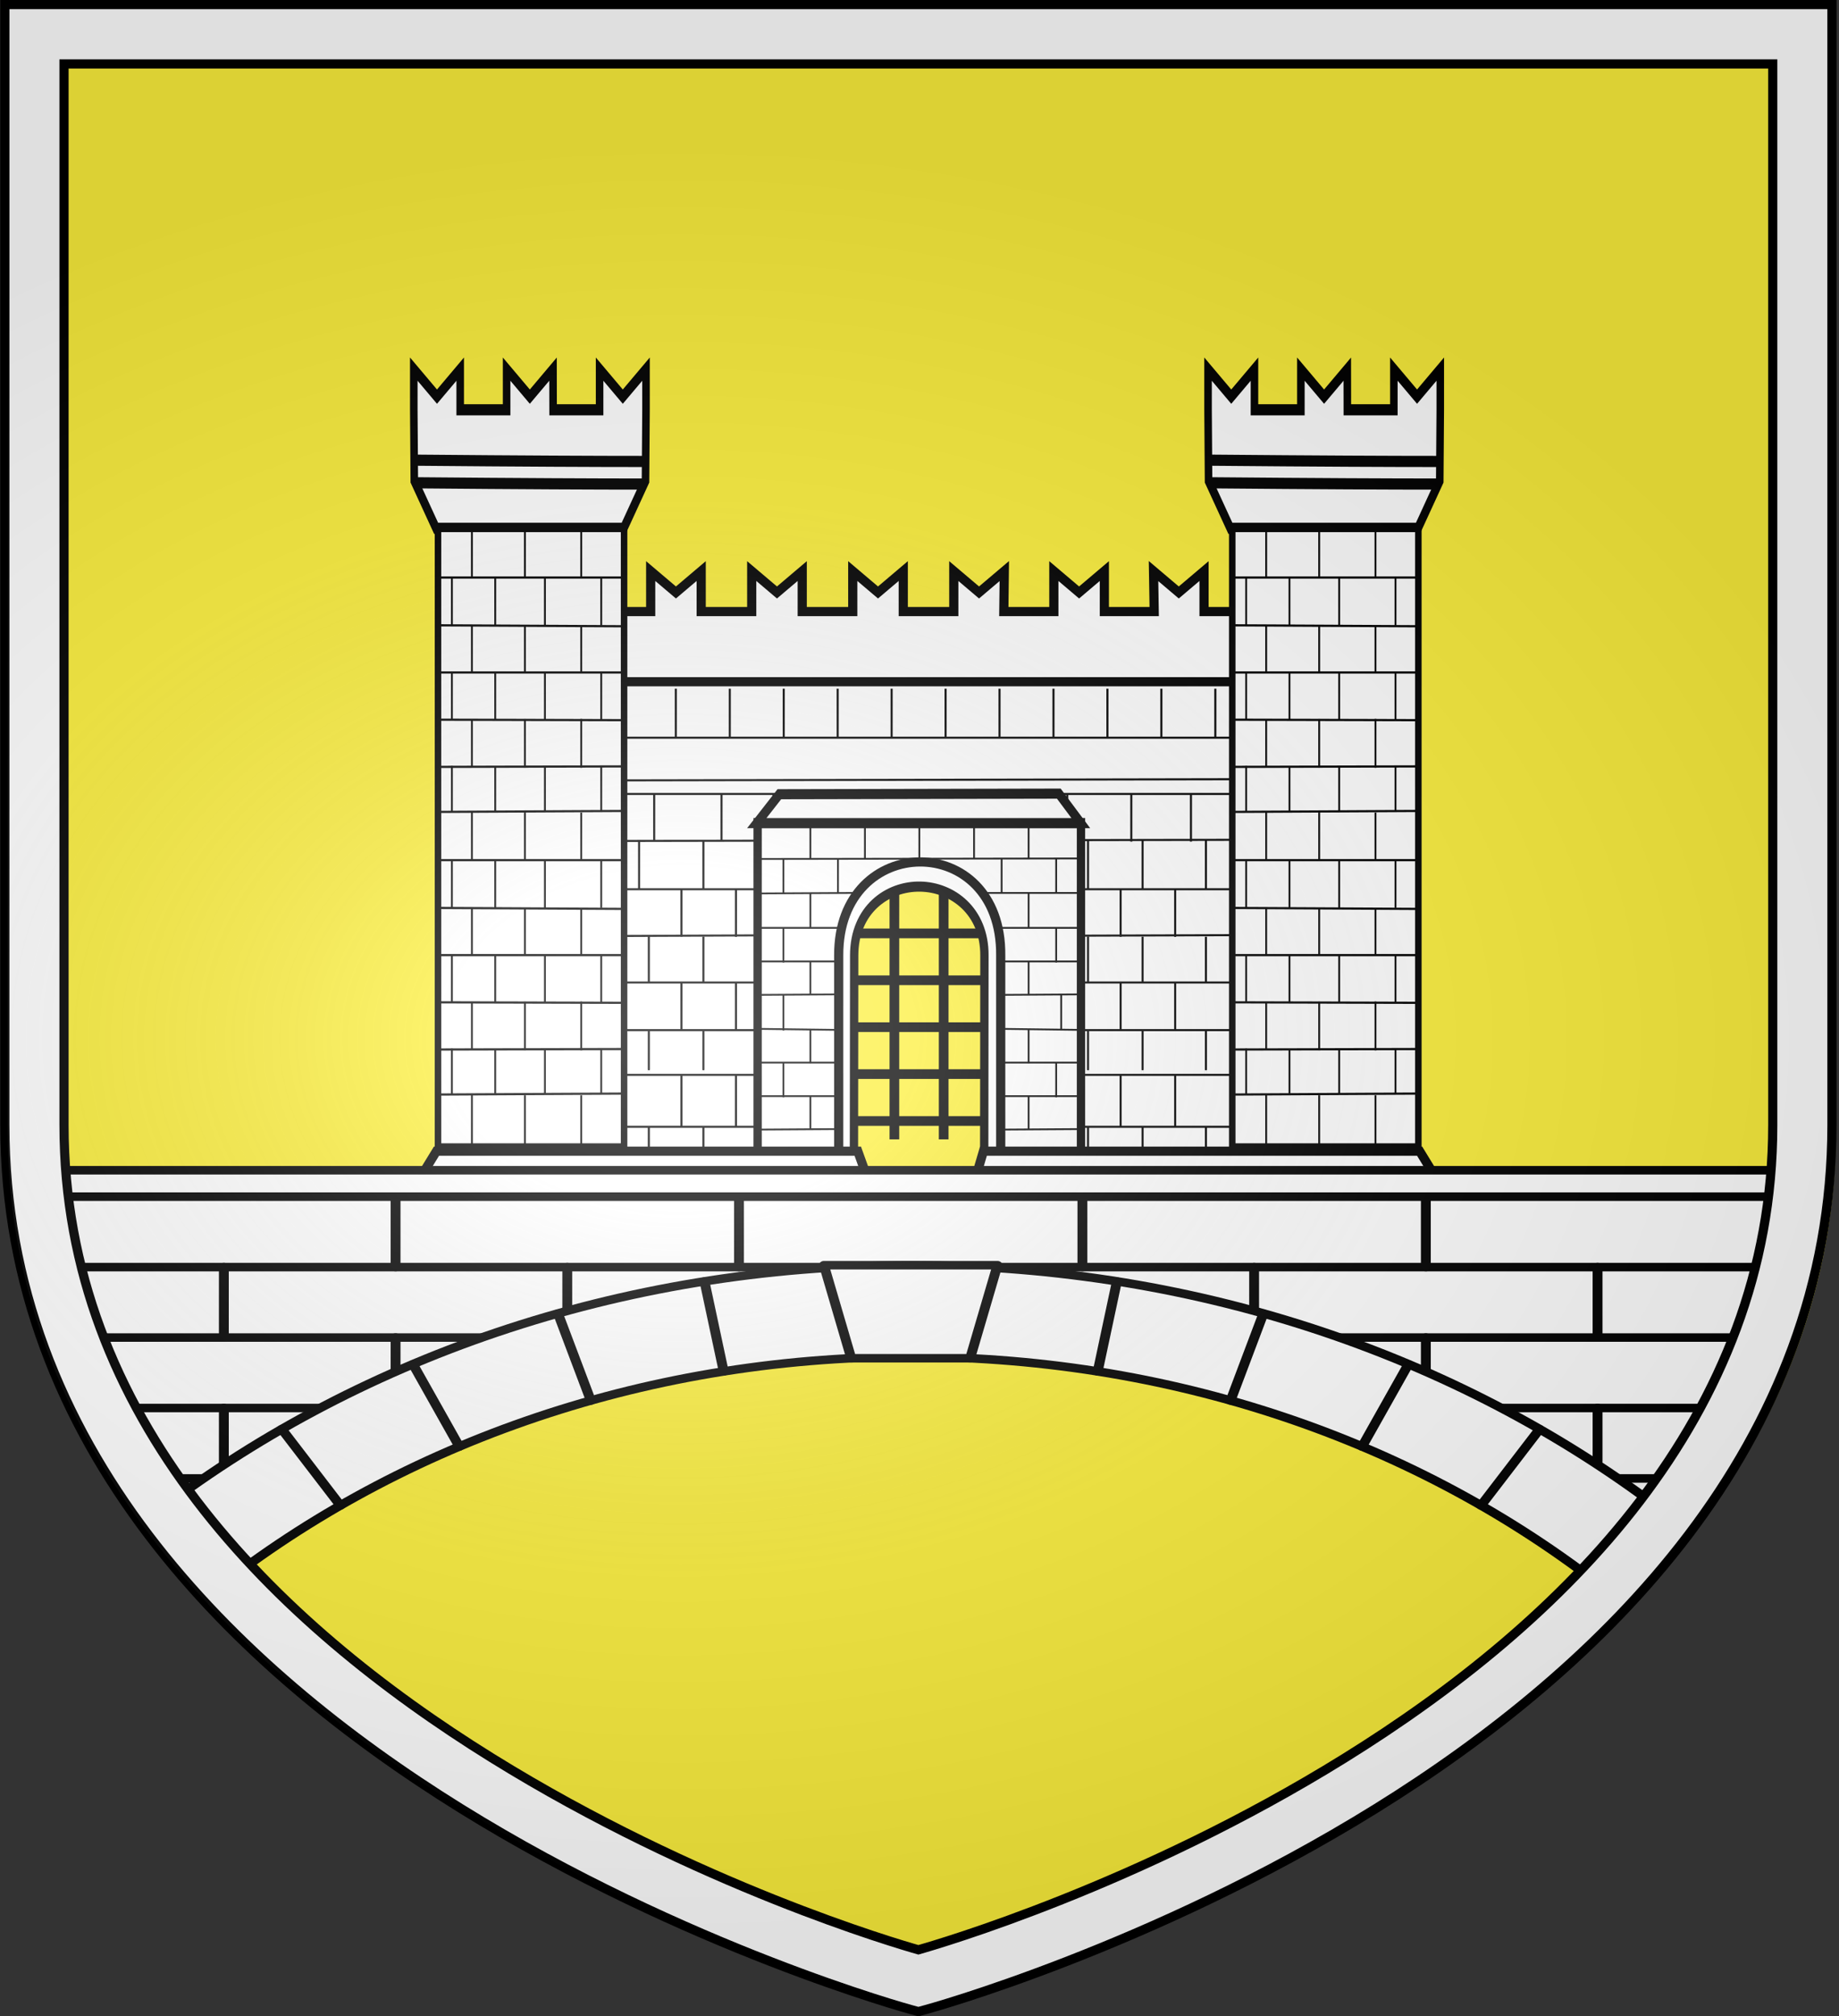 <?xml version="1.0" encoding="UTF-8" standalone="no"?>
<svg
   xmlns:dc="http://purl.org/dc/elements/1.1/"
   xmlns:cc="http://creativecommons.org/ns#"
   xmlns:rdf="http://www.w3.org/1999/02/22-rdf-syntax-ns#"
   xmlns:svg="http://www.w3.org/2000/svg"
   xmlns="http://www.w3.org/2000/svg"
   xmlns:xlink="http://www.w3.org/1999/xlink"
   xmlns:sodipodi="http://sodipodi.sourceforge.net/DTD/sodipodi-0.dtd"
   xmlns:inkscape="http://www.inkscape.org/namespaces/inkscape"
   height="658.974"
   width="601.465"
   version="1.0"
   id="svg2"
   sodipodi:version="0.32"
   inkscape:version="0.46"
   sodipodi:docname="Aoste1.svg"
   sodipodi:docbase="C:\Documents and Settings\Propriétaire\Bureau"
   inkscape:export-filename="/Users/olivier/Desktop/Blason Rouge/Blason_Vide_3D.png"
   inkscape:export-xdpi="144"
   inkscape:export-ydpi="144"
   inkscape:output_extension="org.inkscape.output.svg.inkscape">
  <rect width="100%" height="100%" fill="#333333" stroke="none"/>
  <sodipodi:namedview
     inkscape:window-height="1104"
     inkscape:window-width="1684"
     inkscape:pageshadow="2"
     inkscape:pageopacity="0.0"
     guidetolerance="10.0"
     gridtolerance="10.0"
     objecttolerance="10.0"
     borderopacity="1.0"
     bordercolor="#666666"
     pagecolor="#ffffff"
     id="base"
     showgrid="false"
     height="660px"
     inkscape:zoom="1.1075824"
     inkscape:cx="343.69886"
     inkscape:cy="329.48697"
     inkscape:window-x="1751"
     inkscape:window-y="19"
     inkscape:current-layer="layer4"
     showguides="true"
     inkscape:guide-bbox="true" />
  <desc
     id="desc4">Flag of Canton of Valais (Wallis)</desc>
  <defs
     id="defs6">
    <linearGradient
       id="linearGradient2893">
      <stop
         style="stop-color:white;stop-opacity:0.314;"
         offset="0"
         id="stop2895" />
      <stop
         id="stop2897"
         offset="0.19"
         style="stop-color:white;stop-opacity:0.251;" />
      <stop
         style="stop-color:#6b6b6b;stop-opacity:0.125;"
         offset="0.6"
         id="stop2901" />
      <stop
         style="stop-color:black;stop-opacity:0.125;"
         offset="1"
         id="stop2899" />
    </linearGradient>
    <radialGradient
       inkscape:collect="always"
       xlink:href="#linearGradient2893"
       id="radialGradient3163"
       gradientUnits="userSpaceOnUse"
       gradientTransform="matrix(1.35,0,0,0.979,-77.343,118.789)"
       cx="221.445"
       cy="226.331"
       fx="221.445"
       fy="226.331"
       r="300" />
    <pattern
       patternUnits="userSpaceOnUse"
       width="178.168"
       height="199.71"
       patternTransform="translate(-328.318,-112.593)"
       id="pattern4124">
      <g
         transform="matrix(0.806,0,0,0.77,264.813,86.782)"
         id="g4119">
        <path
           style="fill:#fcef3c;fill-opacity:1;stroke:#000000;stroke-width:3.807;stroke-miterlimit:4;stroke-dasharray:none;stroke-opacity:1;display:inline"
           sodipodi:nodetypes="cccccccccccccccccccccccccccccccccccccccc"
           id="path4262"
           d="M -267.374,-6.853 L -272.223,16.977 L -277.071,-6.853 L -277.071,-26.381 L -277.071,-51.594 L -302.284,-51.594 L -302.284,-37.048 L -311.982,-37.048 L -311.982,-51.594 L -326.528,-51.594 L -326.528,-61.291 L -311.982,-61.291 L -311.982,-75.837 L -302.284,-75.837 L -302.284,-61.291 L -277.071,-61.291 L -277.071,-86.504 L -291.617,-86.504 L -291.617,-96.202 L -277.071,-96.202 L -277.071,-110.748 L -267.374,-110.748 L -267.374,-96.202 L -252.828,-96.202 L -252.828,-86.504 L -267.374,-86.504 L -267.374,-61.291 L -242.161,-61.291 L -242.161,-75.837 L -232.463,-75.837 L -232.463,-61.291 L -217.917,-61.291 L -217.917,-51.594 L -232.463,-51.594 L -232.463,-37.048 L -242.161,-37.048 L -242.161,-51.594 L -267.374,-51.594 L -267.374,-26.381 L -267.374,-6.853 z"
           inkscape:tile-cx="-271.30875"
           inkscape:tile-cy="-47.720769"
           inkscape:tile-w="108.61065"
           inkscape:tile-h="127.72503"
           inkscape:tile-x0="-325.61408"
           inkscape:tile-y0="-111.58328" />
        <use
           height="658.974"
           width="601.465"
           x="0"
           y="0"
           inkscape:tiled-clone-of="#path4262"
           xlink:href="#path4262"
           id="use2607" />
        <use
           height="658.974"
           width="601.465"
           x="0"
           y="0"
           inkscape:tiled-clone-of="#path4262"
           xlink:href="#path4262"
           transform="translate(108.611,127.725)"
           id="use2613" />
      </g>
    </pattern>
  </defs>
  <g
     inkscape:groupmode="layer"
     id="layer3"
     inkscape:label="Fond écu"
     style="display:inline"
     transform="translate(0.914,-0.835)"
     sodipodi:insensitive="true">
    <path
       sodipodi:nodetypes="cccccc"
       d="M 300.809,658.259 C 300.809,658.259 599.532,576.876 599.532,370.046 C 599.532,163.217 599.532,2.708 599.532,2.708 L 2.086,2.708 L 2.086,370.046 C 2.086,576.876 300.809,658.259 300.809,658.259 z"
       style="opacity:1;fill:#fcef3c;fill-opacity:1;fill-rule:evenodd;stroke:none;stroke-width:3;stroke-linecap:butt;stroke-linejoin:miter;stroke-miterlimit:4;stroke-dasharray:none;stroke-opacity:1;display:inline"
       id="path2458"
       inkscape:export-xdpi="144"
       inkscape:export-ydpi="144" />
  </g>
  <g
     inkscape:groupmode="layer"
     id="layer4"
     inkscape:label="Meubles"
     style="opacity:1;display:inline"
     transform="translate(0.914,-0.835)">
    <g
       id="g6475"
       inkscape:label="Calque 1"
       transform="matrix(1.001,0,0,0.725,-63.128,-176.192)"
       style="opacity:1">
      <g
         transform="translate(62.857,493.791)"
         style="opacity:1;display:inline"
         id="g6477">
        <g
           id="g5810" />
        <g
           id="g6515">
          <rect
             id="rect4923"
             style="opacity:1;fill:none;fill-opacity:1;fill-rule:nonzero;stroke:none;stroke-width:7.56;stroke-linecap:round;stroke-linejoin:round;stroke-miterlimit:4;stroke-dasharray:none;stroke-opacity:1;display:inline"
             y="3.375078e-14"
             x="0"
             height="660"
             width="600" />
        </g>
      </g>
      <rect
         y="686.648"
         x="314.286"
         height="45.714"
         width="0"
         id="rect4632"
         style="fill:#ff0000;fill-opacity:1;stroke-width:5.394;stroke-miterlimit:4;stroke-dasharray:none" />
    </g>
    <g
       id="g3493"
       transform="translate(579.641,47.852)">
      <path
         transform="translate(-0.914,0.835)"
         id="path3472"
         d="M -389.136,333.039 C -387.33,333.039 -319.615,334.845 -316.906,332.136 C -314.198,329.427 -314.198,231.015 -314.198,231.015 L -243.774,231.015 C -243.774,231.015 -246.483,333.942 -244.677,333.942 C -242.871,333.942 -157.099,336.65 -156.196,333.942 C -155.293,331.233 -158.905,161.494 -158.905,161.494 L -390.039,163.3 L -389.136,333.039 z"
         style="fill:#ffffff;fill-opacity:1;fill-rule:evenodd;stroke:none;stroke-width:1px;stroke-linecap:butt;stroke-linejoin:miter;stroke-opacity:1" />
      <path
         d="M -148.402,164.502 L -258.219,164.188 L -294.88,164.188 L -404.697,164.502"
         id="path14017"
         style="fill:#ffffff;fill-opacity:1;fill-rule:evenodd;stroke:#000000;stroke-width:3;stroke-linecap:butt;stroke-linejoin:miter;stroke-miterlimit:4;stroke-opacity:1" />
      <path
         sodipodi:nodetypes="ccccccccccccccccccccccccccccccccccccccccccc"
         style="fill:#ffffff;fill-opacity:1;stroke:#000000;stroke-width:3;stroke-miterlimit:4;stroke-opacity:1;display:inline"
         id="path14015"
         d="M -400.754,175.829 L -400.789,152.883 L -400.789,139.644 L -392.527,146.644 L -384.266,139.644 L -384.266,152.883 L -367.743,152.883 L -367.743,139.644 L -359.482,146.644 L -351.221,139.644 L -351.221,152.883 L -334.698,152.883 L -334.698,139.644 L -326.437,146.644 L -318.176,139.644 L -318.176,152.883 L -301.653,152.883 L -301.653,139.644 L -293.392,146.644 L -285.131,139.644 L -285.131,152.883 L -268.608,152.883 L -268.608,139.644 L -260.347,146.644 L -252.085,139.644 L -252.246,152.883 L -235.884,152.883 L -235.884,139.644 L -227.623,146.644 L -219.362,139.644 L -219.362,152.883 L -203.061,152.883 L -203.282,139.644 L -195.021,146.644 L -186.759,139.644 L -186.759,152.883 L -170.237,152.883 L -170.237,139.644 L -161.976,146.644 L -153.714,139.644 L -153.714,152.883 L -153.279,175.829 L -400.754,175.829 z" />
      <path
         sodipodi:nodetypes="cccccccccccccccccccccccc"
         id="path10135"
         d="M -327.59,242.741 L -232.363,242.741 M -327.59,258.073 L -232.363,258.073 M -327.59,273.405 L -232.363,273.405 M -327.59,288.737 L -232.363,288.737 M -327.59,304.069 L -232.363,304.069 M -327.59,319.401 L -232.363,319.401 M -239.671,228.045 L -239.671,325.405 M -255.793,228.045 L -255.793,325.405 M -271.916,228.045 L -271.916,325.405 M -288.038,228.045 L -288.038,325.405 M -304.16,228.045 L -304.16,325.405 M -320.282,228.045 L -320.282,325.405"
         style="fill:none;fill-rule:evenodd;stroke:#000000;stroke-width:3.165;stroke-linecap:butt;stroke-linejoin:miter;stroke-miterlimit:4;stroke-dasharray:none;stroke-opacity:1;display:inline" />
      <path
         style="fill:#ffffff;fill-opacity:1;fill-rule:evenodd;stroke:#000000;stroke-width:0.678px;stroke-linecap:butt;stroke-linejoin:miter;stroke-opacity:1"
         id="path14021"
         d="M -293.289,243.642 L -405.609,243.642 M -152.032,243.642 L -269.912,243.642 M -152.032,227.445 L -405.609,227.917 M -152.032,212.501 L -405.609,212.501 M -152.032,207.638 L -405.609,208.109 M -152.032,194.118 L -405.859,194.118 M -314.818,321.294 C -314.818,336.201 -314.818,335.851 -314.818,335.851 M -332.661,321.294 C -332.661,336.201 -332.661,335.851 -332.661,335.851 M -350.504,321.294 C -350.504,336.201 -350.504,335.851 -350.504,335.851 M -368.346,321.294 C -368.346,336.201 -368.346,335.851 -368.346,335.851 M -386.189,321.294 C -386.189,336.201 -386.189,335.851 -386.189,335.851 M -400.555,321.294 C -400.555,336.201 -400.555,335.851 -400.555,335.851 M -322.002,304.317 C -322.002,319.88 -322.002,321.294 -322.002,321.294 M -339.844,304.317 C -339.844,319.88 -339.844,321.294 -339.844,321.294 M -357.687,304.317 C -357.687,319.88 -357.687,321.294 -357.687,321.294 M -377.685,304.317 C -377.685,319.88 -377.685,321.294 -377.685,321.294 M -393.372,304.317 C -393.372,319.88 -393.372,321.294 -393.372,321.294 M -288.574,212.501 C -288.574,227.626 -288.574,228.084 -288.574,228.084 M -308.08,212.501 C -308.08,227.626 -308.08,228.084 -308.08,228.084 M -327.585,212.501 C -327.585,227.626 -327.585,228.084 -327.585,228.084 M -344.576,212.501 C -344.576,227.626 -344.576,228.084 -344.576,228.084 M -366.597,212.501 C -366.597,227.626 -366.597,228.084 -366.597,228.084 M -386.103,212.501 C -386.103,227.626 -386.103,228.084 -386.103,228.084 M -304.159,243.642 C -304.159,258.767 -304.159,253.338 -304.159,253.338 M -322.002,243.642 C -322.002,258.767 -322.002,259.21 -322.002,259.21 M -339.844,243.642 C -339.844,258.767 -339.844,259.21 -339.844,259.21 M -357.687,243.642 C -357.687,258.767 -357.687,259.21 -357.687,259.21 M -377.685,243.642 C -377.685,258.767 -377.685,259.21 -377.685,259.21 M -393.372,243.642 C -393.372,258.767 -393.372,259.21 -393.372,259.21 M -322.002,274.134 C -322.002,289.697 -322.002,289.697 -322.002,289.697 M -339.844,274.134 C -339.844,289.697 -339.844,289.697 -339.844,289.697 M -357.687,274.134 C -357.687,289.697 -357.687,289.697 -357.687,289.697 M -377.685,274.134 C -377.685,289.697 -377.685,289.697 -377.685,289.697 M -393.372,274.134 C -393.372,289.697 -393.372,289.697 -393.372,289.697 M -296.976,227.833 C -296.976,243.177 -296.976,243.642 -296.976,243.642 M -314.818,227.833 C -314.818,243.177 -314.818,243.642 -314.818,243.642 M -332.661,227.833 C -332.661,243.177 -332.661,243.642 -332.661,243.642 M -350.504,227.833 C -350.504,243.177 -350.504,243.642 -350.504,243.642 M -371.531,227.833 C -371.531,243.177 -371.531,243.642 -371.531,243.642 M -400.555,227.833 C -400.555,243.177 -400.555,243.642 -400.555,243.642 M -314.818,259.184 C -314.818,274.091 -314.818,274.134 -314.818,274.134 M -332.661,259.184 C -332.661,274.091 -332.661,274.134 -332.661,274.134 M -350.504,259.184 C -350.504,274.091 -350.504,274.134 -350.504,274.134 M -368.346,259.184 C -368.346,274.091 -368.346,274.134 -368.346,274.134 M -386.189,259.184 C -386.189,274.091 -386.189,274.134 -386.189,274.134 M -400.555,259.184 C -400.555,274.091 -400.555,274.134 -400.555,274.134 M -314.818,289.697 C -314.818,304.385 -314.818,304.317 -314.818,304.317 M -332.661,289.697 C -332.661,304.385 -332.661,304.317 -332.661,304.317 M -350.504,289.697 C -350.504,304.385 -350.504,304.317 -350.504,304.317 M -368.346,289.697 C -368.346,304.385 -368.346,304.317 -368.346,304.317 M -386.189,289.697 C -386.189,304.385 -386.189,304.317 -386.189,304.317 M -400.555,289.697 C -400.555,304.385 -400.555,304.317 -400.555,304.317 M -288.939,178.084 C -288.939,193.647 -288.939,194.118 -288.939,194.118 M -306.583,178.084 C -306.583,193.647 -306.583,194.118 -306.583,194.118 M -324.228,178.084 C -324.228,193.647 -324.228,194.118 -324.228,194.118 M -341.872,178.084 C -341.872,193.647 -341.872,194.118 -341.872,194.118 M -359.516,178.084 C -359.516,193.647 -359.516,194.118 -359.516,194.118 M -377.161,178.084 C -377.161,193.647 -377.161,194.118 -377.161,194.118 M -394.805,178.084 C -394.805,193.647 -394.805,194.118 -394.805,194.118 M -406.109,259.043 L -306.63,258.615 M -405.609,274.134 L -308.79,274.134 M -405.609,289.697 L -308.409,289.697 M -405.609,304.317 L -308.536,304.317 M -406.109,321.294 L -308.409,321.294 M -406.109,335.914 L -306.376,335.486 M -164.808,321.294 C -164.808,336.201 -164.808,335.851 -164.808,335.851 M -186.145,321.294 C -186.145,336.201 -186.145,335.851 -186.145,335.851 M -206.863,321.294 C -206.863,336.201 -206.863,335.851 -206.863,335.851 M -224.705,321.294 C -224.705,336.201 -224.705,335.851 -224.705,335.851 M -243.626,321.294 C -243.626,336.201 -243.626,335.851 -243.626,335.851 M -176.205,304.317 C -176.205,319.88 -176.205,321.294 -176.205,321.294 M -196.203,304.317 C -196.203,319.88 -196.203,321.294 -196.203,321.294 M -214.046,304.317 C -214.046,319.88 -214.046,321.294 -214.046,321.294 M -233.326,304.317 C -233.326,319.88 -233.326,321.294 -233.326,321.294 M -171.538,212.501 C -171.538,227.626 -171.538,228.084 -171.538,228.084 M -191.044,212.501 C -191.044,227.626 -191.044,228.084 -191.044,228.084 M -210.55,212.501 C -210.55,227.626 -210.55,228.084 -210.55,228.084 M -231.493,212.501 C -231.493,227.626 -231.493,228.084 -231.493,228.084 M -249.562,212.501 C -249.562,227.626 -249.562,228.084 -249.562,228.084 M -269.068,212.501 C -269.068,227.626 -269.068,228.084 -269.068,228.084 M -176.205,243.642 C -176.205,258.767 -176.205,259.21 -176.205,259.21 M -196.203,243.642 C -196.203,258.767 -196.203,259.21 -196.203,259.21 M -214.046,243.642 C -214.046,258.767 -214.046,259.21 -214.046,259.21 M -233.326,243.642 C -233.326,258.767 -233.326,259.21 -233.326,259.21 M -249.731,243.642 C -249.731,258.767 -249.731,259.21 -249.731,259.21 M -176.205,274.134 C -176.205,289.697 -176.205,289.697 -176.205,289.697 M -196.203,274.134 C -196.203,289.697 -196.203,289.697 -196.203,289.697 M -214.046,274.134 C -214.046,289.697 -214.046,289.697 -214.046,289.697 M -233.326,274.134 C -233.326,289.697 -233.326,289.697 -233.326,289.697 M -164.808,227.833 C -164.808,243.177 -164.808,243.642 -164.808,243.642 M -186.145,227.833 C -186.145,243.177 -186.145,243.642 -186.145,243.642 M -206.863,227.833 C -206.863,243.177 -206.863,243.642 -206.863,243.642 M -224.705,227.833 C -224.705,243.177 -224.705,243.642 -224.705,243.642 M -243.626,227.833 C -243.626,243.177 -243.626,243.642 -243.626,243.642 M -260.391,227.833 C -260.391,243.177 -260.391,243.642 -260.391,243.642 M -274.757,227.833 C -274.757,243.177 -274.757,241.544 -274.757,241.544 M -164.808,259.184 C -164.808,274.091 -164.808,274.134 -164.808,274.134 M -186.145,259.184 C -186.145,274.091 -186.145,274.134 -186.145,274.134 M -206.863,259.184 C -206.863,274.091 -206.863,274.134 -206.863,274.134 M -224.705,259.184 C -224.705,274.091 -224.705,274.134 -224.705,274.134 M -243.626,259.184 C -243.626,274.091 -243.626,274.134 -243.626,274.134 M -164.808,289.697 C -164.808,304.385 -164.808,304.317 -164.808,304.317 M -186.145,289.697 C -186.145,304.385 -186.145,304.317 -186.145,304.317 M -206.863,289.697 C -206.863,304.385 -206.863,304.317 -206.863,304.317 M -224.705,289.697 C -224.705,304.385 -224.705,304.317 -224.705,304.317 M -243.626,289.697 C -243.626,304.385 -243.626,304.317 -243.626,304.317 M -165.428,178.084 C -165.428,193.647 -165.428,194.118 -165.428,194.118 M -183.072,178.084 C -183.072,193.647 -183.072,194.118 -183.072,194.118 M -200.717,178.084 C -200.717,193.647 -200.717,194.118 -200.717,194.118 M -218.361,178.084 C -218.361,193.647 -218.361,194.118 -218.361,194.118 M -236.006,178.084 C -236.006,193.647 -236.006,194.118 -236.006,194.118 M -253.65,178.084 C -253.65,193.647 -253.65,194.118 -253.65,194.118 M -271.294,178.084 C -271.294,193.647 -271.294,194.118 -271.294,194.118 M -257.987,258.925 L -151.69,258.571 M -255.555,274.134 L -152.032,274.134 M -255.555,289.697 L -152.032,289.697 M -255.555,304.317 L -152.032,304.317 M -255.555,321.294 L -151.38,321.294 M -249.964,335.784 L -151.38,335.442" />
      <g
         transform="matrix(0.796,0,0,0.967,-518.849,-104.597)"
         id="g6166">
        <path
           d="M 326.87,449.55 L 326.961,382.485 C 327.037,367.554 313.882,359.434 300.598,359.238 C 287.092,359.039 273.451,367.015 273.444,382.485 L 273.346,449.55 L 233.771,449.55 L 233.771,337.771 L 366.634,337.771 L 366.634,449.55 L 326.87,449.55 z"
           id="rect6854"
           style="fill:#ffffff;fill-opacity:1;stroke:#000000;stroke-width:3.419;stroke-miterlimit:4;stroke-dasharray:none;stroke-opacity:1" />
        <path
           d="M 366.564,337.786 L 233.421,337.786 L 242.698,328.012 L 357.53,327.812 L 366.564,337.786 z"
           id="rect7412"
           style="fill:#ffffff;fill-opacity:1;stroke:#000000;stroke-width:3.419;stroke-miterlimit:4;stroke-dasharray:none;stroke-opacity:1" />
      </g>
      <path
         d="M -306.247,329.427 L -306.247,269.252 L -306.247,265.275 C -306.438,224.815 -252.887,224.269 -253.26,265.275 L -253.26,329.427"
         id="path7846"
         style="fill:none;fill-opacity:1;stroke:#000000;stroke-width:3;stroke-miterlimit:4;stroke-dasharray:none;stroke-opacity:1" />
      <path
         d="M -437.809,329.274 L -300.012,329.274 L -296.5,339.027 L -443.775,339.027 L -437.809,329.274 z M -116.246,329.274 L -258.914,329.274 L -261.787,339.027 L -110.28,339.027 L -116.246,329.274 z"
         id="rect14457"
         style="fill:#ffffff;fill-opacity:1;stroke:#000000;stroke-width:3;stroke-miterlimit:4;stroke-opacity:1" />
      <path
         d="M -226.906,233.581 L -331.781,233.752 M -235.118,233.786 C -235.118,244.746 -235.118,245.078 -235.118,245.078 M -252.961,233.786 C -252.961,244.746 -252.961,245.078 -252.961,245.078 M -306.488,233.786 C -306.488,244.746 -306.488,245.078 -306.488,245.078 M -235.118,256.007 C -235.118,267.284 -235.118,267.626 -235.118,267.626 M -324.331,278.22 C -324.331,289.498 -324.331,289.84 -324.331,289.84 M -324.331,233.786 C -324.331,244.746 -324.331,245.078 -324.331,245.078 M -324.331,256.007 C -324.331,267.284 -324.331,267.626 -324.331,267.626 M -244.139,289.487 C -244.139,300.289 -244.139,300.616 -244.139,300.616 M -233.479,278.22 C -233.479,289.498 -233.479,289.84 -233.479,289.84 M -244.139,245.06 C -244.139,255.862 -244.139,256.189 -244.139,256.189 M -244.139,267.098 C -244.139,277.742 -244.139,278.064 -244.139,278.064 M -315.509,289.487 C -315.509,300.289 -315.509,300.616 -315.509,300.616 M -244.139,222.341 C -244.139,233.46 -244.139,233.797 -244.139,233.797 M -261.981,222.341 C -261.981,233.46 -261.981,233.797 -261.981,233.797 M -297.666,222.341 C -297.666,233.46 -297.666,233.797 -297.666,233.797 M -315.509,222.341 C -315.509,233.46 -315.509,233.797 -315.509,233.797 M -315.509,245.06 C -315.509,255.862 -315.509,256.189 -315.509,256.189 M -315.509,267.098 C -315.509,277.742 -315.509,278.064 -315.509,278.064 M -332.738,267.243 L -306.399,267.243 M -332.738,278.179 L -306.24,278.008 M -332.578,289.286 L -306.08,289.628 M -332.738,256.273 L -306.24,256.273 M -253.351,267.243 L -227.012,267.243 M -253.351,278.179 L -226.853,278.008 M -253.191,289.286 L -226.693,289.628 M -253.351,256.273 L -226.853,256.273 M -332.578,245.03 L -301.609,244.859 M -258.115,244.859 L -227.225,244.859 M -279.867,221.791 L -279.867,233.465 M -235.118,300.041 C -235.118,311.319 -235.118,311.661 -235.118,311.661 M -324.331,300.041 C -324.331,311.319 -324.331,311.661 -324.331,311.661 M -244.139,311.133 C -244.139,321.777 -244.139,322.099 -244.139,322.099 M -315.509,311.133 C -315.509,321.777 -315.509,322.099 -315.509,322.099 M -332.738,311.278 L -306.399,311.278 M -332.738,322.214 L -306.24,322.043 M -332.738,300.308 L -306.24,300.308 M -253.351,311.278 L -227.012,311.278 M -253.351,322.214 L -226.853,322.043 M -253.351,300.308 L -226.853,300.308"
         id="path7160"
         style="fill:#ffffff;fill-opacity:1;fill-rule:evenodd;stroke:#000000;stroke-width:0.581px;stroke-linecap:butt;stroke-linejoin:miter;stroke-opacity:1" />
      <g
         transform="matrix(0.796,0,0,0.967,356.052,-88.271)"
         id="g2503">
        <g
           id="g6340"
           transform="translate(-1412.398,-18.936)">
          <g
             transform="matrix(0.628,0,0,0.764,-168.948,175.251)"
             id="g12002"
             style="fill:#ffffff;fill-opacity:1;stroke:#000000;stroke-width:4.935;stroke-miterlimit:4;stroke-dasharray:none;stroke-opacity:1">
            <path
               sodipodi:nodetypes="cccccccccccccccccccc"
               d="M 1006.312,32.543 L 1036.728,32.543 L 1036.728,14.554 L 1051.912,26.735 L 1067.095,14.554 L 1067.095,32.543 L 1066.761,63.972 L 1052.486,84.99 L 929.762,84.99 L 915.495,63.972 L 915.161,32.543 L 915.161,14.554 L 930.345,26.735 L 945.529,14.554 L 945.529,32.543 L 975.896,32.543 L 975.896,14.554 L 991.08,26.735 L 1006.264,14.554 L 1006.312,32.543 z"
               id="path12004"
               style="fill:#ffffff;fill-opacity:1;stroke:#000000;stroke-width:4.935;stroke-miterlimit:4;stroke-dasharray:none;stroke-opacity:1" />
            <path
               d="M 916.128,54.84 C 987.492,55.27 1034.824,55.411 1066.216,55.408"
               id="path12006"
               style="fill:#ffffff;fill-opacity:1;fill-rule:evenodd;stroke:#000000;stroke-width:4.935;stroke-linecap:butt;stroke-linejoin:miter;stroke-miterlimit:4;stroke-dasharray:none;stroke-opacity:1" />
            <path
               d="M 916.128,64.84 C 987.492,65.27 1034.824,65.411 1066.216,65.408"
               id="path12008"
               style="fill:#ffffff;fill-opacity:1;fill-rule:evenodd;stroke:#000000;stroke-width:4.935;stroke-linecap:butt;stroke-linejoin:miter;stroke-miterlimit:4;stroke-dasharray:none;stroke-opacity:1" />
          </g>
          <path
             d="M 492.177,449.401 L 415.718,449.401 L 415.718,240.136 L 492.177,240.136 L 492.177,375.744 L 492.177,403.062 L 492.177,449.401 z"
             id="path12010"
             style="fill:#ffffff;fill-opacity:1;stroke:#000000;stroke-width:2.677;stroke-miterlimit:4;stroke-opacity:1" />
        </g>
        <path
           d="M -997.702,254.027 L -920.028,254.355 M -997.702,269.98 L -920.426,269.98 M -997.702,285.933 L -920.427,286.096 M -997.702,301.887 L -920.425,301.723 M -997.702,317.108 L -920.423,316.78 M -937.83,253.906 C -937.83,269.552 -937.83,270.026 -937.83,270.026 M -960.964,253.906 C -960.964,269.552 -960.964,270.026 -960.964,270.026 M -982.744,253.906 C -982.744,269.552 -982.744,270.026 -982.744,270.026 M -937.83,285.625 C -937.83,301.723 -937.83,302.211 -937.83,302.211 M -960.964,285.625 C -960.964,301.723 -960.964,302.211 -960.964,302.211 M -982.745,285.625 C -982.745,301.723 -982.745,302.211 -982.745,302.211 M -929.607,237.57 C -929.607,253.441 -929.607,253.922 -929.607,253.922 M -952.741,237.57 C -952.741,253.441 -952.741,253.922 -952.741,253.922 M -973.167,237.57 C -973.167,253.441 -973.167,253.922 -973.167,253.922 M -990.968,237.57 C -990.968,253.441 -990.968,253.922 -990.968,253.922 M -929.607,269.999 C -929.607,285.418 -929.607,285.885 -929.607,285.885 M -952.741,269.999 C -952.741,285.418 -952.741,285.885 -952.741,285.885 M -973.167,269.999 C -973.167,285.418 -973.167,285.885 -973.167,285.885 M -990.968,269.999 C -990.968,285.418 -990.968,285.885 -990.968,285.885 M -929.607,301.458 C -929.607,316.651 -929.607,317.111 -929.607,317.111 M -952.741,301.458 C -952.741,316.651 -952.741,317.111 -952.741,317.111 M -973.167,301.458 C -973.167,316.651 -973.167,317.111 -973.167,317.111 M -990.968,301.458 C -990.968,316.651 -990.968,317.111 -990.968,317.111 M -920.112,221.808 C -920.112,237.453 -920.112,237.927 -920.112,237.927 M -937.83,221.808 C -937.83,237.453 -937.83,237.927 -937.83,237.927 M -960.964,221.808 C -960.964,237.453 -960.964,237.927 -960.964,237.927 M -982.745,221.808 C -982.745,237.453 -982.745,237.927 -982.745,237.927 M -997.702,237.882 L -920.025,237.882 M -937.83,412.896 C -937.83,428.994 -937.83,429.481 -937.83,429.481 M -960.964,412.896 C -960.964,428.994 -960.964,429.481 -960.964,429.481 M -982.744,412.896 C -982.744,428.994 -982.744,429.481 -982.744,429.481 M -997.702,349.563 L -920.427,349.889 M -997.702,365.516 L -920.025,365.516 M -997.702,381.469 L -920.427,381.633 M -997.702,397.423 L -920.025,397.258 M -997.702,412.644 L -920.427,412.316 M -937.83,349.442 C -937.83,365.088 -937.83,365.562 -937.83,365.562 M -960.964,349.442 C -960.964,365.088 -960.964,365.562 -960.964,365.562 M -982.744,349.442 C -982.744,365.088 -982.744,365.562 -982.744,365.562 M -937.83,381.161 C -937.83,397.259 -937.83,397.747 -937.83,397.747 M -960.964,381.161 C -960.964,397.259 -960.964,397.747 -960.964,397.747 M -982.744,381.161 C -982.744,397.259 -982.744,397.747 -982.744,397.747 M -929.607,333.106 C -929.607,348.977 -929.607,349.458 -929.607,349.458 M -952.741,333.106 C -952.741,348.977 -952.741,349.458 -952.741,349.458 M -973.167,333.106 C -973.167,348.977 -973.167,349.458 -973.167,349.458 M -990.968,333.106 C -990.968,348.977 -990.968,349.458 -990.968,349.458 M -929.607,365.535 C -929.607,380.954 -929.607,381.421 -929.607,381.421 M -952.741,365.535 C -952.741,380.954 -952.741,381.421 -952.741,381.421 M -973.167,365.535 C -973.167,380.954 -973.167,381.421 -973.167,381.421 M -990.968,365.535 C -990.968,380.954 -990.968,381.421 -990.968,381.421 M -929.607,396.994 C -929.607,412.187 -929.607,412.647 -929.607,412.647 M -952.741,396.994 C -952.741,412.187 -952.741,412.647 -952.741,412.647 M -973.167,396.994 C -973.167,412.187 -973.167,412.647 -973.167,412.647 M -990.968,396.994 C -990.968,412.187 -990.968,412.647 -990.968,412.647 M -937.83,317.344 C -937.83,332.989 -937.83,333.463 -937.83,333.463 M -960.964,317.344 C -960.964,332.989 -960.964,333.463 -960.964,333.463 M -982.744,317.344 C -982.744,332.989 -982.744,333.463 -982.744,333.463 M -997.702,333.418 L -920.426,333.418"
           id="path12014"
           style="fill:#ffffff;fill-opacity:1;fill-rule:evenodd;stroke:#000000;stroke-width:0.751px;stroke-linecap:butt;stroke-linejoin:miter;stroke-opacity:1" />
      </g>
      <use
         height="660"
         width="600"
         transform="translate(259.772,0)"
         id="use2512"
         xlink:href="#g2503"
         y="0"
         x="0" />
    </g>
    <g
       style="opacity:1;display:inline"
       id="g2549"
       transform="matrix(0.936,0,0,0.809,734.43,128.196)">
      <path
         style="fill:#ffffff"
         d="M -467.403,372.06 C -435.691,372.06 -316.563,372.065 -212.224,473.642 C -183.839,427.663 -167.429,373.454 -167.405,315.393 L -767.402,315.393 C -767.377,373.455 -750.967,427.663 -722.583,473.642 C -618.243,372.065 -499.115,372.06 -467.403,372.06 z"
         id="path2679" />
      <line
         id="line2683"
         y2="439.926"
         x2="-714.537"
         y1="439.926"
         x1="-740.564"
         style="fill:none;stroke:#000000;stroke-width:3.446;stroke-linecap:round;stroke-linejoin:round" />
      <line
         id="line2685"
         y2="411.46"
         x2="-673.739"
         y1="411.46"
         x1="-751.768"
         style="fill:none;stroke:#000000;stroke-width:3.446;stroke-linecap:round;stroke-linejoin:round" />
      <line
         id="line2687"
         y2="382.993"
         x2="-617.264"
         y1="382.993"
         x1="-759.783"
         style="fill:none;stroke:#000000;stroke-width:3.446;stroke-linecap:round;stroke-linejoin:round" />
      <line
         id="line2689"
         y2="354.527"
         x2="-497.523"
         y1="354.527"
         x1="-764.874"
         style="fill:none;stroke:#000000;stroke-width:3.446;stroke-linecap:round;stroke-linejoin:round" />
      <line
         id="line2693"
         y2="439.926"
         x2="-220.269"
         y1="439.926"
         x1="-194.242"
         style="fill:none;stroke:#000000;stroke-width:3.446;stroke-linecap:round;stroke-linejoin:round" />
      <line
         id="line2695"
         y2="411.46"
         x2="-261.067"
         y1="411.46"
         x1="-183.039"
         style="fill:none;stroke:#000000;stroke-width:3.446;stroke-linecap:round;stroke-linejoin:round" />
      <line
         id="line2697"
         y2="382.993"
         x2="-317.543"
         y1="382.993"
         x1="-175.023"
         style="fill:none;stroke:#000000;stroke-width:3.446;stroke-linecap:round;stroke-linejoin:round" />
      <line
         id="line2699"
         y2="354.527"
         x2="-437.283"
         y1="354.527"
         x1="-169.932"
         style="fill:none;stroke:#000000;stroke-width:3.446;stroke-linecap:round;stroke-linejoin:round" />
      <line
         id="line2703"
         y2="326.06"
         x2="-647.403"
         y1="354.527"
         x1="-647.403"
         style="fill:none;stroke:#000000;stroke-width:3.446;stroke-linecap:round;stroke-linejoin:round" />
      <line
         id="line2705"
         y2="326.06"
         x2="-527.403"
         y1="354.527"
         x1="-527.403"
         style="fill:none;stroke:#000000;stroke-width:3.446;stroke-linecap:round;stroke-linejoin:round" />
      <line
         id="line2707"
         y2="326.06"
         x2="-407.403"
         y1="354.527"
         x1="-407.403"
         style="fill:none;stroke:#000000;stroke-width:3.446;stroke-linecap:round;stroke-linejoin:round" />
      <line
         id="line2709"
         y2="326.06"
         x2="-287.402"
         y1="354.527"
         x1="-287.402"
         style="fill:none;stroke:#000000;stroke-width:3.446;stroke-linecap:round;stroke-linejoin:round" />
      <line
         id="line2711"
         y2="382.993"
         x2="-707.403"
         y1="354.527"
         x1="-707.403"
         style="fill:none;stroke:#000000;stroke-width:3.446;stroke-linecap:round;stroke-linejoin:round" />
      <line
         id="line2713"
         y2="372.206"
         x2="-587.403"
         y1="354.527"
         x1="-587.403"
         style="fill:none;stroke:#000000;stroke-width:3.446;stroke-linecap:round;stroke-linejoin:round" />
      <line
         id="line2715"
         y2="372.206"
         x2="-347.402"
         y1="354.527"
         x1="-347.402"
         style="fill:none;stroke:#000000;stroke-width:3.446;stroke-linecap:round;stroke-linejoin:round" />
      <line
         id="line2717"
         y2="382.993"
         x2="-227.401"
         y1="354.527"
         x1="-227.401"
         style="fill:none;stroke:#000000;stroke-width:3.446;stroke-linecap:round;stroke-linejoin:round" />
      <line
         id="line2719"
         y2="396.774"
         x2="-287.402"
         y1="382.993"
         x1="-287.402"
         style="fill:none;stroke:#000000;stroke-width:3.446;stroke-linecap:round;stroke-linejoin:round" />
      <line
         id="line2721"
         y2="396.773"
         x2="-647.403"
         y1="382.993"
         x1="-647.403"
         style="fill:none;stroke:#000000;stroke-width:3.446;stroke-linecap:round;stroke-linejoin:round" />
      <line
         id="line2723"
         y2="434.387"
         x2="-707.403"
         y1="411.46"
         x1="-707.403"
         style="fill:none;stroke:#000000;stroke-width:3.446;stroke-linecap:round;stroke-linejoin:round" />
      <line
         id="line2725"
         y2="433.12"
         x2="-227.401"
         y1="411.46"
         x1="-227.401"
         style="fill:none;stroke:#000000;stroke-width:3.446;stroke-linecap:round;stroke-linejoin:round" />
      <line
         id="line2729"
         y2="326.06"
         x2="-167.616"
         y1="326.06"
         x1="-767.191"
         style="fill:none;stroke:#000000;stroke-width:3.446;stroke-linecap:round;stroke-linejoin:round" />
      <line
         id="line2731"
         y2="315.393"
         x2="-767.402"
         y1="315.393"
         x1="-167.405"
         style="fill:none;stroke:#000000;stroke-width:3.446;stroke-linecap:round;stroke-linejoin:round" />
      <path
         style="fill:#ffffff"
         d="M -713.354,487.701 C -648.943,427.57 -562.471,390.768 -467.403,390.768 C -372.335,390.768 -285.863,427.569 -221.452,487.701 C -214.278,477.412 -207.733,466.651 -201.865,455.475 C -272.255,392.244 -365.334,353.768 -467.403,353.768 C -569.472,353.768 -662.551,392.244 -732.941,455.475 C -727.072,466.651 -720.528,477.412 -713.354,487.701 z"
         id="path2735" />
      <line
         style="fill:none;stroke:#000000;stroke-width:3.446;stroke-linecap:round;stroke-linejoin:round"
         x1="-706"
         y1="481.031"
         x2="-730.493"
         y2="453.29"
         id="line2741" />
      <line
         style="fill:none;stroke:#000000;stroke-width:3.446;stroke-linecap:round;stroke-linejoin:round"
         x1="-666.701"
         y1="450.826"
         x2="-687.136"
         y2="420.021"
         id="line2743" />
      <line
         style="fill:none;stroke:#000000;stroke-width:3.446;stroke-linecap:round;stroke-linejoin:round"
         x1="-625.141"
         y1="427.021"
         x2="-641.293"
         y2="393.82"
         id="line2745" />
      <line
         style="fill:none;stroke:#000000;stroke-width:3.446;stroke-linecap:round;stroke-linejoin:round"
         x1="-579.181"
         y1="408.437"
         x2="-590.622"
         y2="373.347"
         id="line2747" />
      <line
         style="fill:none;stroke:#000000;stroke-width:3.446;stroke-linecap:round;stroke-linejoin:round"
         x1="-532.751"
         y1="396.671"
         x2="-539.445"
         y2="360.35"
         id="line2749" />
      <line
         style="fill:none;stroke:#000000;stroke-width:3.446;stroke-linecap:round;stroke-linejoin:round"
         x1="-228.804"
         y1="481.03"
         x2="-204.313"
         y2="453.29"
         id="line2753" />
      <line
         style="fill:none;stroke:#000000;stroke-width:3.446;stroke-linecap:round;stroke-linejoin:round"
         x1="-268.105"
         y1="450.828"
         x2="-247.671"
         y2="420.021"
         id="line2755" />
      <line
         style="fill:none;stroke:#000000;stroke-width:3.446;stroke-linecap:round;stroke-linejoin:round"
         x1="-309.666"
         y1="427.021"
         x2="-293.513"
         y2="393.82"
         id="line2757" />
      <line
         style="fill:none;stroke:#000000;stroke-width:3.446;stroke-linecap:round;stroke-linejoin:round"
         x1="-355.625"
         y1="408.435"
         x2="-344.184"
         y2="373.347"
         id="line2759" />
      <line
         style="fill:none;stroke:#000000;stroke-width:3.446;stroke-linecap:round;stroke-linejoin:round"
         x1="-402.056"
         y1="396.676"
         x2="-395.362"
         y2="360.35"
         id="line2761" />
      <path
         style="fill:none;stroke:#000000;stroke-width:3.446;stroke-linecap:round;stroke-linejoin:round"
         d="M -713.354,487.701 C -648.943,427.57 -562.471,390.768 -467.403,390.768 C -372.335,390.768 -285.863,427.569 -221.452,487.701"
         id="path2765" />
      <path
         style="fill:none;stroke:#000000;stroke-width:3.446;stroke-linecap:round;stroke-linejoin:round"
         d="M -201.865,455.475 C -272.255,392.244 -365.334,353.768 -467.403,353.768 C -569.472,353.768 -662.551,392.244 -732.941,455.475"
         id="path2767" />
      <polygon
         transform="translate(-768.903,-145.107)"
         style="fill:#ffffff;stroke:#000000;stroke-width:3.446;stroke-linecap:round;stroke-linejoin:round"
         points="271.188,498.875 280.722,536.464 322.277,536.464 331.813,498.875 271.188,498.875 "
         id="polygon2769" />
    </g>
    <path
       style="opacity:1;fill:#ffffff;fill-opacity:1;fill-rule:evenodd;stroke:#000000;stroke-width:3;stroke-linecap:butt;stroke-linejoin:miter;stroke-miterlimit:4;stroke-dasharray:none;stroke-opacity:1;display:inline"
       d="M 0.667,2.322 L 0.667,12.028 L 0.667,368.577 C 0.667,473.625 76.151,546.275 149.803,591.969 C 223.455,637.664 296.913,657.668 296.913,657.668 L 299.454,658.365 L 301.994,657.668 C 301.994,657.668 375.453,637.664 449.105,591.969 C 522.757,546.275 598.241,473.625 598.241,368.577 C 598.241,167.826 598.241,12.028 598.241,12.028 L 598.241,2.322 L 588.563,2.322 L 10.345,2.322 L 0.667,2.322 z M 20.023,21.734 L 578.885,21.734 C 578.885,29.906 578.884,173.291 578.885,368.577 C 578.885,464.28 509.816,531.479 438.912,575.469 C 371.699,617.169 306.288,636.228 299.454,638.164 C 292.62,636.228 227.209,617.169 159.996,575.469 C 89.091,531.479 20.023,464.28 20.023,368.577 L 20.023,21.734 z"
       id="path3522" />
  </g>
  <g
     inkscape:groupmode="layer"
     id="layer2"
     inkscape:label="Reflet final"
     style="display:inline"
     transform="translate(0.914,-0.835)"
     sodipodi:insensitive="true">
    <path
       sodipodi:nodetypes="cccccc"
       d="M 299.426,658.79 C 299.426,658.79 597.246,577.294 597.246,370.18 C 597.246,163.066 597.246,2.335 597.246,2.335 L 1.606,2.335 L 1.606,370.18 C 1.606,577.294 299.426,658.79 299.426,658.79 z"
       style="opacity:1;fill:url(#radialGradient3163);fill-opacity:1;fill-rule:evenodd;stroke:none;stroke-width:3;stroke-linecap:butt;stroke-linejoin:miter;stroke-miterlimit:4;stroke-dasharray:none;stroke-opacity:1"
       id="path2875"
       inkscape:export-xdpi="144"
       inkscape:export-ydpi="144" />
  </g>
</svg>

